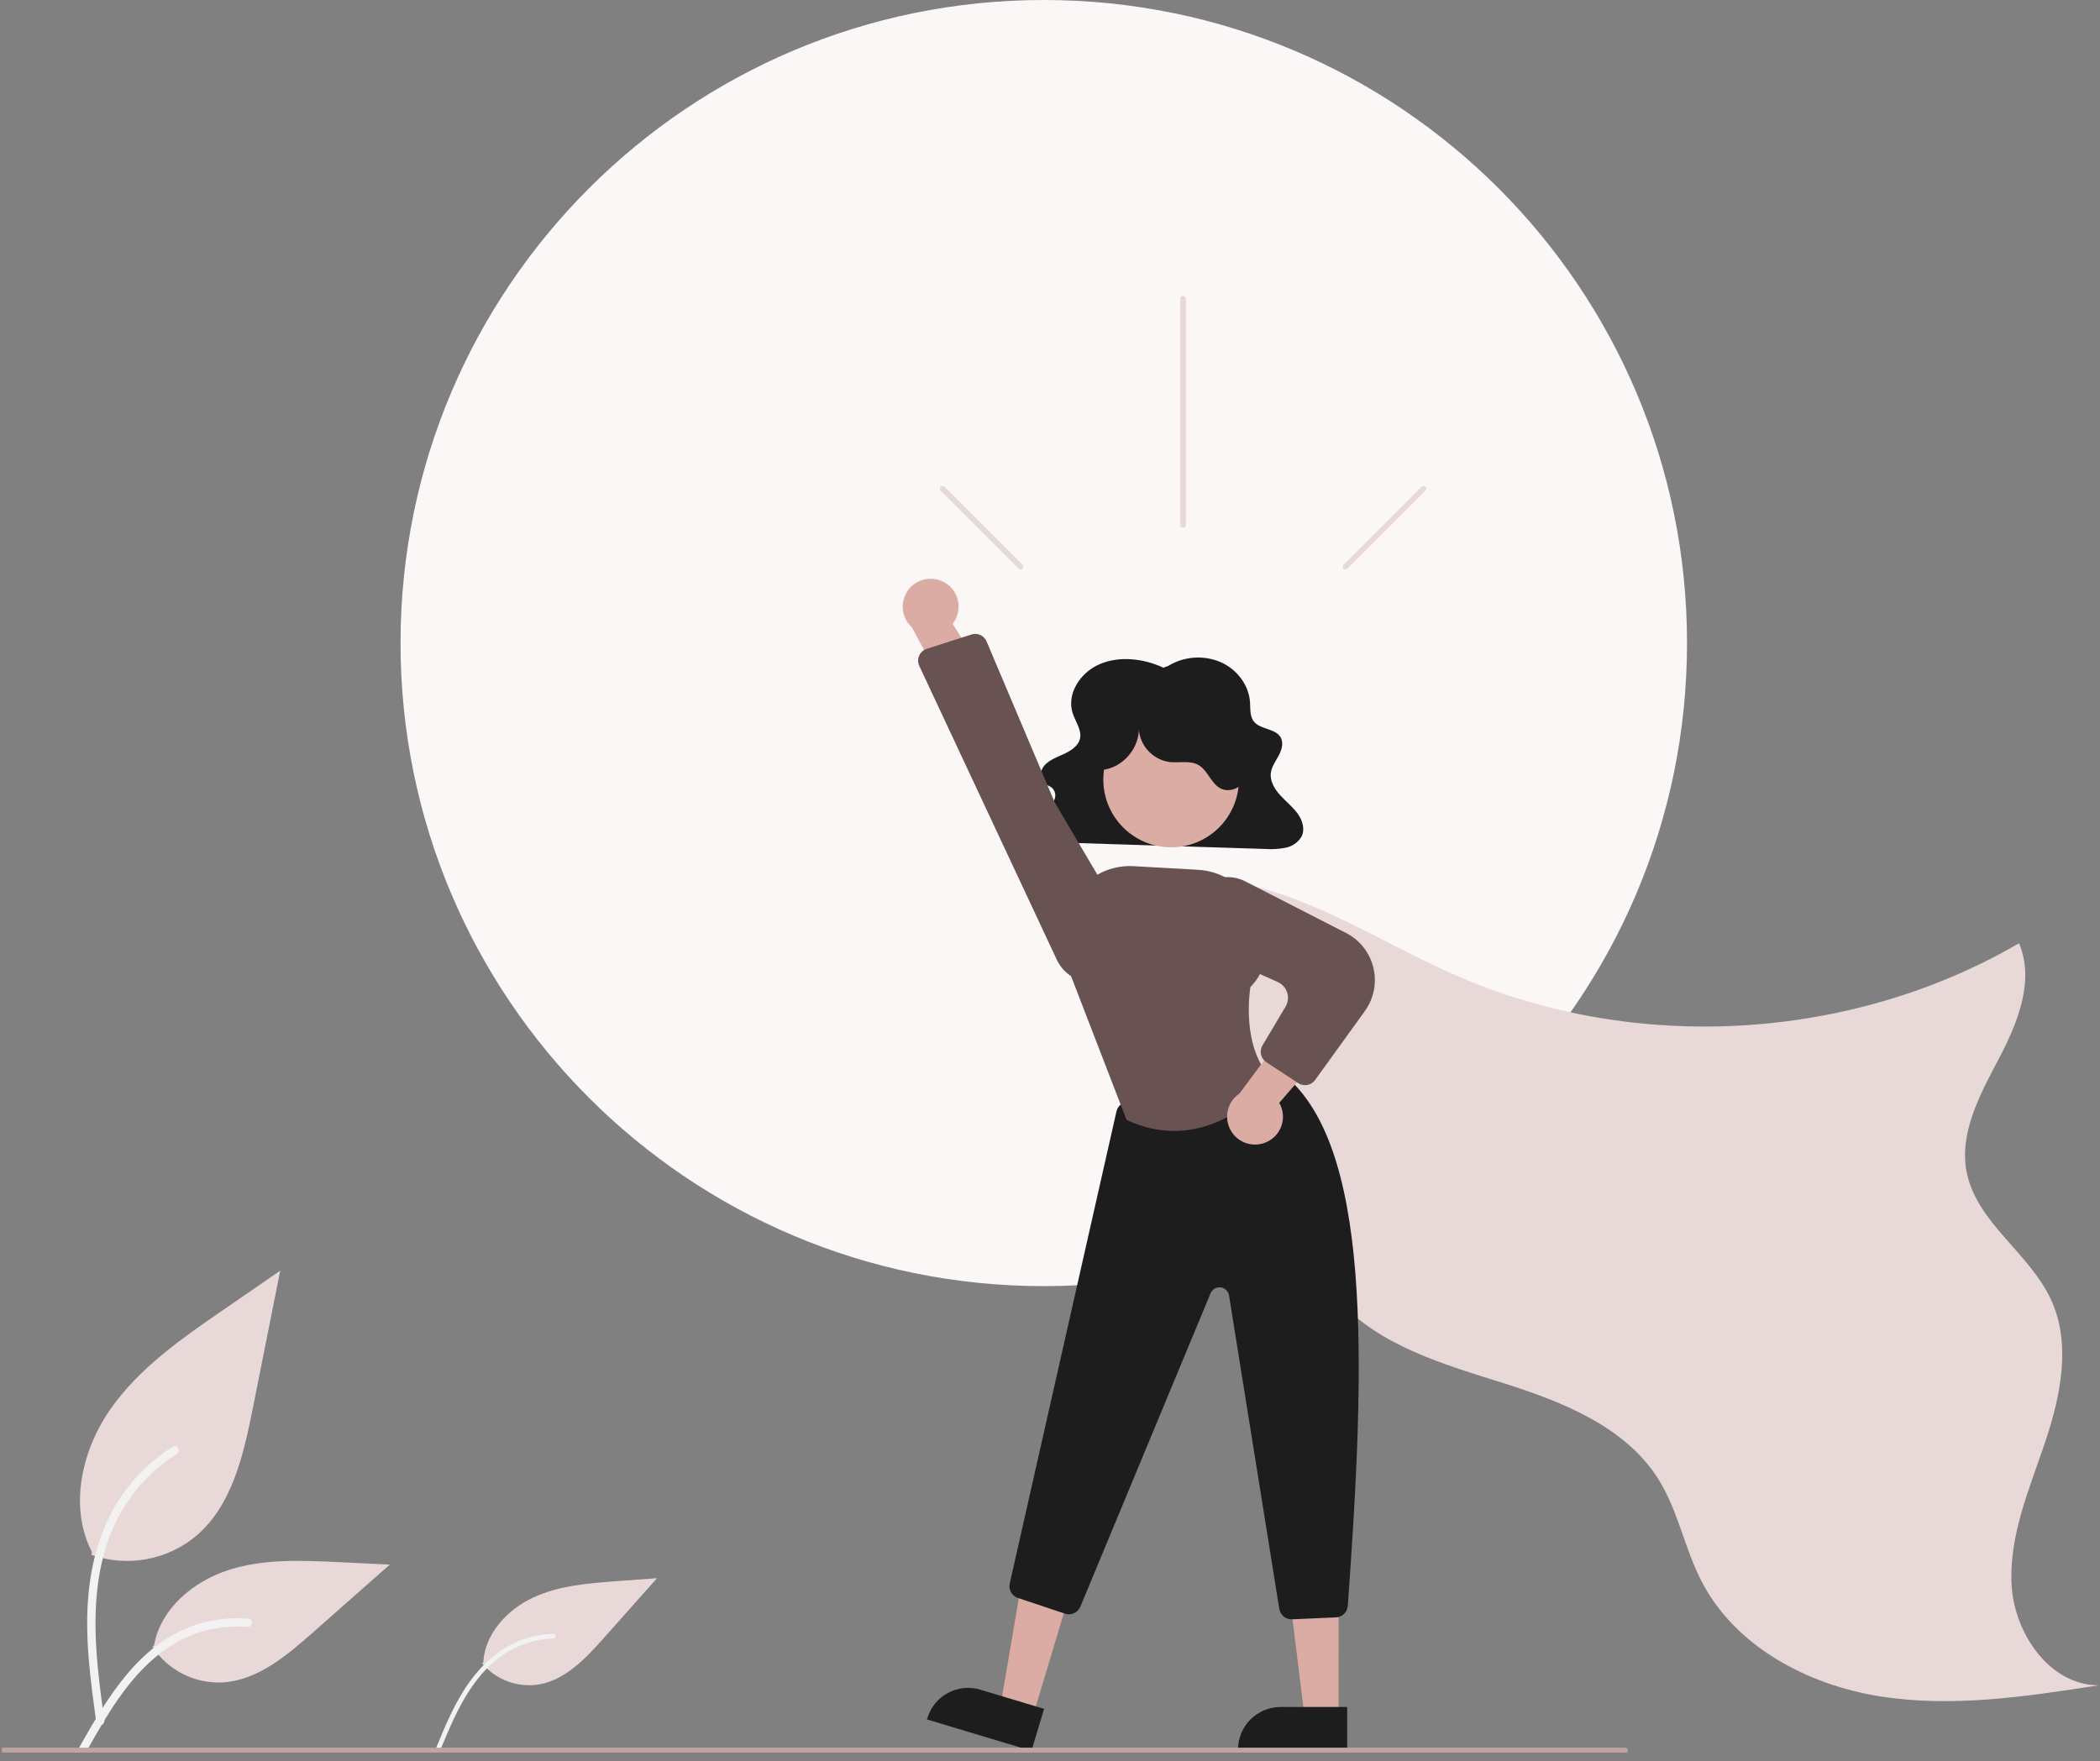 <svg width="180" height="151" viewBox="0 0 180 151" fill="none" xmlns="http://www.w3.org/2000/svg">
<rect x="0" y="0" width="180" height="151" fill="#808080" stroke="none"/>
<g clip-path="url(#clip0_12776_190612)">
<path d="M89.467 110.27C119.917 110.27 144.602 85.585 144.602 55.135C144.602 24.685 119.917 0 89.467 0C59.017 0 34.332 24.685 34.332 55.135C34.332 85.585 59.017 110.27 89.467 110.27Z" fill="#FAF7F6"/>
<path d="M7.831 133.308C9.328 133.834 10.936 133.966 12.5 133.691C14.063 133.415 15.529 132.742 16.757 131.735C19.883 129.111 20.863 124.788 21.661 120.785L24.02 108.945L19.081 112.346C15.529 114.792 11.897 117.316 9.438 120.858C6.979 124.4 5.906 129.236 7.881 133.069" fill="#E8D8D8"/>
<path d="M8.251 147.645C7.751 144.004 7.237 140.316 7.588 136.636C7.899 133.367 8.897 130.175 10.927 127.558C12.004 126.171 13.315 124.983 14.801 124.047C15.189 123.802 15.545 124.416 15.159 124.66C12.589 126.285 10.6 128.684 9.481 131.512C8.244 134.656 8.046 138.084 8.259 141.425C8.388 143.445 8.661 145.452 8.936 147.456C8.958 147.547 8.944 147.642 8.898 147.723C8.852 147.805 8.777 147.865 8.688 147.893C8.597 147.917 8.5 147.905 8.419 147.859C8.337 147.812 8.277 147.735 8.251 147.645Z" fill="#F2F2F2"/>
<path d="M41.332 142.624C41.917 143.315 42.669 143.843 43.517 144.158C44.365 144.474 45.28 144.565 46.174 144.424C48.468 144.035 50.196 142.192 51.742 140.454L56.314 135.312L52.906 135.561C50.455 135.74 47.941 135.934 45.711 136.966C43.481 137.999 41.559 140.067 41.426 142.521" fill="#E8D8D8"/>
<path d="M37.409 149.792C38.213 147.858 39.023 145.896 40.256 144.188C41.352 142.671 42.762 141.388 44.515 140.687C45.444 140.315 46.431 140.109 47.432 140.077C47.693 140.069 47.691 140.473 47.431 140.482C45.699 140.54 44.029 141.146 42.664 142.214C41.15 143.404 40.064 145.032 39.206 146.736C38.687 147.766 38.242 148.832 37.8 149.896C37.785 149.947 37.75 149.99 37.704 150.017C37.658 150.044 37.604 150.052 37.552 150.04C37.501 150.026 37.456 149.992 37.43 149.945C37.403 149.899 37.395 149.844 37.409 149.792Z" fill="#F2F2F2"/>
<path d="M13.066 141.192C13.709 142.168 14.592 142.963 15.63 143.499C16.668 144.035 17.827 144.294 18.995 144.252C21.996 144.11 24.498 142.015 26.751 140.026L33.413 134.144L29.003 133.933C25.833 133.782 22.58 133.64 19.56 134.618C16.54 135.596 13.755 137.949 13.203 141.075" fill="#E8D8D8"/>
<path d="M6.84 149.73C9.246 145.473 12.036 140.741 17.023 139.229C18.41 138.81 19.863 138.66 21.306 138.787C21.761 138.826 21.648 139.527 21.194 139.488C18.775 139.287 16.361 139.926 14.358 141.296C12.431 142.608 10.93 144.432 9.66 146.366C8.882 147.551 8.185 148.786 7.488 150.019C7.265 150.413 6.614 150.129 6.84 149.73Z" fill="#F2F2F2"/>
<path d="M94.181 77.062C98.965 74.433 104.919 74.96 110.074 76.758C115.228 78.556 119.899 81.501 124.905 83.679C140.2 90.336 158.636 89.263 173.056 80.876C174.419 84.048 172.956 87.677 171.349 90.733C169.742 93.789 167.911 97.102 168.572 100.491C169.419 104.827 173.966 107.427 175.808 111.444C177.557 115.256 176.618 119.733 175.277 123.708C173.935 127.682 172.194 131.686 172.422 135.874C172.65 140.062 175.693 144.491 179.887 144.494C173.671 145.46 167.332 146.427 161.12 145.437C154.908 144.447 148.728 141.161 145.844 135.571C144.402 132.777 143.846 129.564 142.19 126.891C139.37 122.338 133.958 120.197 128.851 118.583C123.744 116.97 118.279 115.415 114.684 111.446C111.258 107.664 110.173 102.396 108.358 97.627C105.301 89.643 99.991 82.719 93.074 77.695" fill="#E8D8D8"/>
<path d="M99.723 57.248C98.044 56.467 95.982 56.21 94.273 56.936C92.564 57.662 91.399 59.523 91.952 61.17C92.202 61.916 92.773 62.651 92.551 63.405C92.379 63.985 91.783 64.368 91.197 64.641C90.61 64.913 89.969 65.142 89.545 65.602C89.121 66.061 89.033 66.853 89.562 67.209C89.737 67.326 89.955 67.382 90.124 67.506C90.268 67.623 90.372 67.782 90.422 67.961C90.471 68.14 90.463 68.33 90.4 68.505C90.259 68.856 90.026 69.163 89.725 69.392C89.124 69.911 88.329 70.504 88.516 71.24C88.585 71.437 88.701 71.614 88.853 71.756C89.006 71.899 89.19 72.002 89.391 72.058C89.808 72.179 90.241 72.236 90.675 72.228L108.414 72.787C109 72.831 109.589 72.798 110.166 72.689C110.446 72.638 110.713 72.529 110.95 72.37C111.186 72.211 111.388 72.005 111.541 71.765C111.881 71.136 111.658 70.362 111.238 69.774C110.819 69.187 110.225 68.724 109.735 68.185C109.244 67.646 108.843 66.973 108.929 66.276C108.998 65.718 109.366 65.236 109.63 64.729C109.894 64.222 110.048 63.589 109.706 63.123C109.224 62.466 108.067 62.525 107.519 61.913C107.105 61.451 107.185 60.786 107.144 60.19C107.045 58.757 106.053 57.403 104.64 56.775C103.922 56.466 103.141 56.333 102.361 56.386C101.581 56.44 100.825 56.677 100.155 57.08L99.723 57.248Z" fill="#1D1D1D"/>
<path d="M88.513 147.203L85.734 146.368L87.632 135.254L91.733 136.486L88.513 147.203Z" fill="#DAACA4"/>
<path d="M88.412 150.112L79.453 147.421L79.487 147.307C79.625 146.849 79.851 146.423 80.153 146.053C80.456 145.682 80.828 145.375 81.249 145.148C81.67 144.922 82.132 144.781 82.608 144.732C83.083 144.684 83.564 144.73 84.022 144.868L89.493 146.512L88.412 150.112Z" fill="#1D1D1D"/>
<path d="M114.734 147.298L111.833 147.298L110.453 136.108L114.735 136.109L114.734 147.298Z" fill="#DAACA4"/>
<path d="M115.471 150.113L106.117 150.113V149.994C106.117 149.516 106.211 149.043 106.394 148.601C106.577 148.159 106.845 147.758 107.184 147.42C107.522 147.082 107.923 146.814 108.365 146.631C108.807 146.448 109.28 146.354 109.758 146.354L115.471 146.354L115.471 150.113Z" fill="#1D1D1D"/>
<path d="M110.704 138.837C110.451 138.836 110.206 138.746 110.013 138.582C109.821 138.418 109.693 138.19 109.653 137.94L105.345 111.07C105.317 110.892 105.231 110.728 105.101 110.603C104.971 110.478 104.804 110.4 104.625 110.378C104.446 110.357 104.265 110.395 104.109 110.486C103.954 110.577 103.832 110.717 103.763 110.883L92.603 137.749C92.499 137.997 92.305 138.197 92.061 138.308C91.816 138.42 91.538 138.435 91.283 138.351L87.252 137.007C87.001 136.925 86.79 136.751 86.66 136.521C86.531 136.291 86.491 136.02 86.55 135.763L95.696 95.294C95.74 95.099 95.839 94.92 95.98 94.778C96.121 94.637 96.299 94.537 96.494 94.491L108.759 91.644C108.909 91.61 109.066 91.608 109.217 91.64C109.369 91.671 109.511 91.735 109.636 91.826C117.712 97.694 117.03 116.867 115.525 137.684C115.506 137.945 115.392 138.19 115.205 138.372C115.017 138.554 114.77 138.661 114.509 138.672L110.751 138.836C110.735 138.836 110.719 138.837 110.704 138.837Z" fill="#1D1D1D"/>
<path d="M100.382 72.647C103.592 72.647 106.194 70.045 106.194 66.835C106.194 63.626 103.592 61.023 100.382 61.023C97.172 61.023 94.57 63.626 94.57 66.835C94.57 70.045 97.172 72.647 100.382 72.647Z" fill="#DAACA4"/>
<path d="M100.632 96.965C99.237 96.957 97.861 96.639 96.604 96.034L96.561 96.014L96.544 95.97L91.331 82.464L91.232 80.117C91.198 79.332 91.33 78.549 91.618 77.819C91.905 77.088 92.343 76.425 92.902 75.874C93.462 75.322 94.13 74.894 94.865 74.617C95.6 74.339 96.385 74.219 97.169 74.263L102.703 74.575C104.133 74.656 105.477 75.279 106.464 76.317C107.45 77.355 108.004 78.73 108.012 80.162C108.156 80.438 109.177 82.597 107.176 84.626C107.101 85.088 106.402 89.89 109.042 92.531L109.117 92.605L109.052 92.687C109.01 92.741 105.618 96.965 100.632 96.965Z" fill="#685252"/>
<path d="M108.402 97.985C108.729 97.866 109.026 97.677 109.272 97.431C109.518 97.186 109.708 96.889 109.827 96.562C109.946 96.235 109.992 95.886 109.961 95.54C109.931 95.193 109.825 94.857 109.651 94.556L115.178 88.157L110.821 87.59L106.24 93.754C105.753 94.08 105.403 94.573 105.256 95.14C105.109 95.707 105.175 96.308 105.442 96.829C105.708 97.351 106.157 97.757 106.702 97.97C107.248 98.183 107.853 98.188 108.402 97.985Z" fill="#DAACA4"/>
<path d="M111.86 93.038C111.652 93.038 111.449 92.977 111.276 92.863L108.542 91.07C108.312 90.919 108.149 90.686 108.088 90.419C108.026 90.151 108.07 89.87 108.211 89.635L110.19 86.309C110.297 86.13 110.365 85.929 110.389 85.721C110.413 85.513 110.393 85.303 110.33 85.103C110.267 84.903 110.162 84.719 110.023 84.563C109.884 84.407 109.713 84.282 109.522 84.196L103.836 81.647C103.137 81.329 102.566 80.784 102.217 80.1C101.869 79.416 101.763 78.633 101.916 77.881C102.023 77.374 102.245 76.898 102.565 76.49C102.885 76.082 103.295 75.754 103.763 75.531C104.231 75.308 104.744 75.195 105.262 75.203C105.78 75.21 106.29 75.337 106.751 75.573L115.377 79.993C115.959 80.291 116.47 80.712 116.874 81.225C117.278 81.739 117.567 82.334 117.72 82.97C117.873 83.606 117.886 84.267 117.76 84.909C117.633 85.55 117.37 86.157 116.987 86.687L112.723 92.596C112.625 92.732 112.495 92.844 112.345 92.921C112.195 92.998 112.029 93.038 111.86 93.038Z" fill="#685252"/>
<path d="M94.434 66.011C96.269 65.864 97.793 64.03 97.602 62.199C97.581 62.954 97.837 63.69 98.323 64.268C98.81 64.846 99.491 65.225 100.239 65.333C101.08 65.426 102.003 65.171 102.736 65.596C103.548 66.066 103.808 67.209 104.653 67.615C105.47 68.008 106.508 67.472 106.911 66.661C107.315 65.849 107.216 64.874 106.949 64.008C106.567 62.773 105.872 61.658 104.932 60.771C103.992 59.883 102.838 59.255 101.583 58.946C100.328 58.637 99.014 58.658 97.77 59.007C96.525 59.356 95.392 60.021 94.481 60.938C93.709 61.714 93.096 62.703 92.997 63.793C92.897 64.883 93.403 66.066 94.382 66.556L94.434 66.011Z" fill="#1D1D1D"/>
<path d="M80.916 49.913C81.222 50.078 81.489 50.308 81.696 50.587C81.904 50.867 82.048 51.188 82.118 51.529C82.188 51.869 82.182 52.221 82.102 52.56C82.021 52.898 81.867 53.215 81.651 53.487L86.184 60.625L81.791 60.55L78.159 53.783C77.726 53.389 77.451 52.85 77.389 52.268C77.326 51.685 77.479 51.1 77.819 50.623C78.159 50.146 78.662 49.811 79.233 49.68C79.803 49.549 80.403 49.632 80.916 49.913Z" fill="#DAACA4"/>
<path d="M84.566 55L90.405 68.796L96.526 79.176C96.784 79.614 96.94 80.105 96.981 80.612C97.021 81.119 96.946 81.629 96.761 82.103C96.576 82.577 96.286 83.002 95.912 83.347C95.539 83.693 95.091 83.948 94.605 84.095C93.832 84.325 93.003 84.27 92.268 83.942C91.532 83.613 90.938 83.032 90.593 82.304L78.796 57.096C78.732 56.959 78.697 56.81 78.695 56.658C78.693 56.507 78.724 56.357 78.784 56.219C78.844 56.08 78.934 55.956 79.046 55.855C79.158 55.753 79.29 55.677 79.434 55.63L83.26 54.402C83.332 54.378 83.407 54.363 83.483 54.355C83.709 54.332 83.936 54.383 84.131 54.499C84.326 54.615 84.479 54.791 84.566 55Z" fill="#685252"/>
<path d="M139.301 150.315H-39.592C-39.654 150.315 -39.714 150.29 -39.759 150.246C-39.803 150.201 -39.828 150.141 -39.828 150.078C-39.828 150.016 -39.803 149.955 -39.759 149.911C-39.714 149.867 -39.654 149.842 -39.592 149.842H139.301C139.364 149.842 139.424 149.867 139.468 149.911C139.512 149.955 139.537 150.016 139.537 150.078C139.537 150.141 139.512 150.201 139.468 150.246C139.424 150.29 139.364 150.315 139.301 150.315Z" fill="#C1A4A0"/>
<path d="M101.641 25.609V45.012C101.641 45.075 101.616 45.135 101.572 45.18C101.528 45.224 101.467 45.249 101.405 45.249C101.342 45.249 101.282 45.224 101.237 45.18C101.193 45.135 101.168 45.075 101.168 45.012V25.609C101.168 25.546 101.193 25.486 101.237 25.441C101.282 25.397 101.342 25.372 101.405 25.372C101.467 25.372 101.528 25.397 101.572 25.441C101.616 25.486 101.641 25.546 101.641 25.609Z" fill="#E8D8D8"/>
<path d="M122.186 42.062L115.493 48.755C115.449 48.8 115.389 48.824 115.326 48.824C115.264 48.824 115.203 48.799 115.159 48.755C115.115 48.711 115.09 48.651 115.09 48.588C115.09 48.525 115.115 48.465 115.159 48.421L121.852 41.728C121.874 41.706 121.9 41.688 121.928 41.676C121.957 41.664 121.988 41.658 122.019 41.658C122.05 41.658 122.081 41.664 122.11 41.676C122.139 41.688 122.165 41.706 122.187 41.727C122.209 41.749 122.226 41.776 122.238 41.804C122.25 41.833 122.256 41.864 122.256 41.895C122.256 41.926 122.25 41.957 122.238 41.986C122.226 42.014 122.208 42.041 122.186 42.062Z" fill="#E8D8D8"/>
<path d="M80.621 42.062L87.313 48.755C87.358 48.8 87.418 48.825 87.481 48.825C87.543 48.825 87.604 48.8 87.648 48.755C87.692 48.711 87.717 48.651 87.717 48.588C87.717 48.525 87.692 48.465 87.648 48.421L80.955 41.728C80.933 41.706 80.907 41.688 80.878 41.676C80.85 41.664 80.819 41.658 80.788 41.658C80.757 41.658 80.726 41.664 80.697 41.676C80.668 41.688 80.642 41.706 80.62 41.727C80.598 41.749 80.581 41.776 80.569 41.804C80.557 41.833 80.551 41.864 80.551 41.895C80.551 41.926 80.557 41.957 80.569 41.986C80.581 42.014 80.598 42.041 80.621 42.062Z" fill="#E8D8D8"/>
</g>
<defs>
<clipPath id="clip0_12776_190612">
<rect width="179.839" height="150.26" fill="white" transform="translate(0.16)"/>
</clipPath>
</defs>
</svg>
